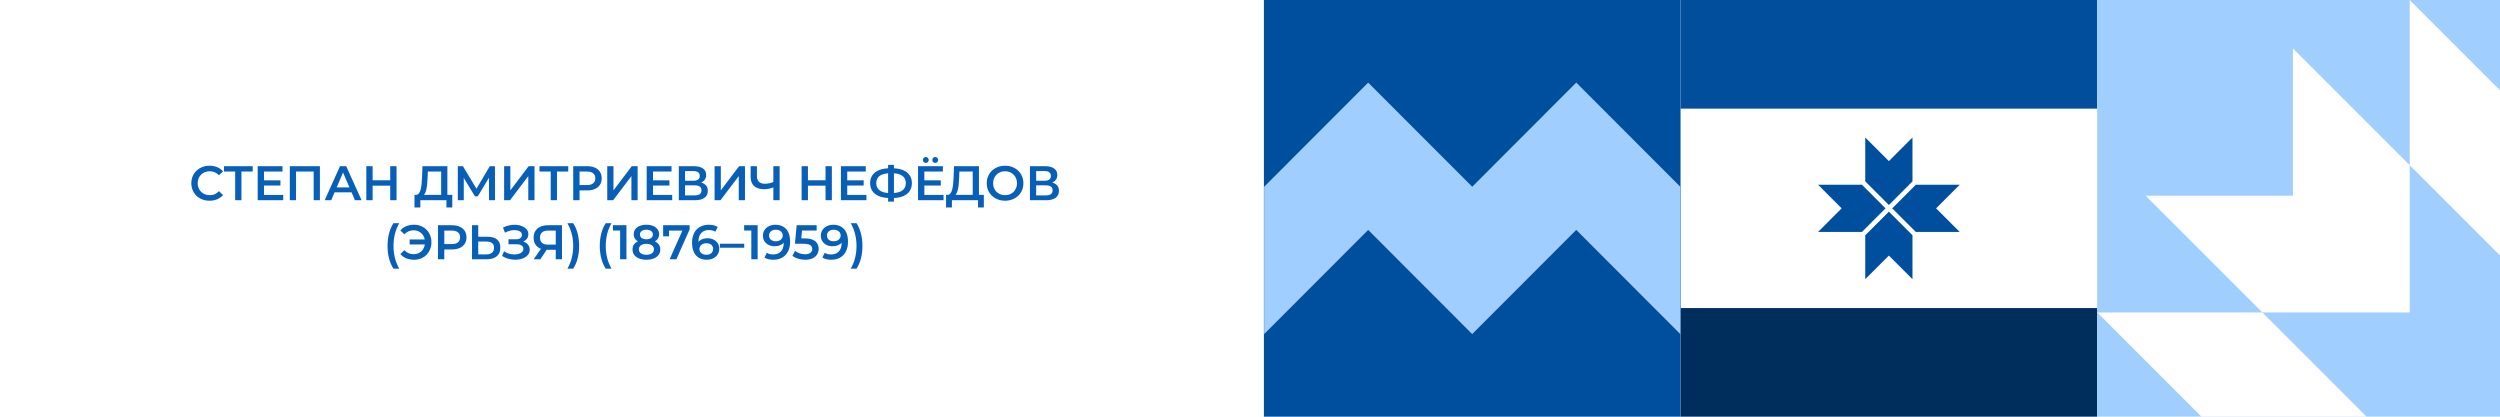 <?xml version="1.0" encoding="UTF-8"?> <svg xmlns="http://www.w3.org/2000/svg" width="2160" height="360" viewBox="0 0 2160 360" fill="none"> <g filter="url(#filter0_b_711_39830)"> <rect width="2160" height="360" fill="white"></rect> </g> <path d="M181.014 173.42C178.774 173.42 176.688 173.056 174.756 172.328C172.852 171.572 171.186 170.522 169.758 169.178C168.358 167.806 167.266 166.196 166.482 164.348C165.698 162.5 165.306 160.484 165.306 158.3C165.306 156.116 165.698 154.1 166.482 152.252C167.266 150.404 168.372 148.808 169.8 147.464C171.228 146.092 172.894 145.042 174.798 144.314C176.702 143.558 178.788 143.18 181.056 143.18C183.464 143.18 185.662 143.6 187.65 144.44C189.638 145.252 191.318 146.47 192.69 148.094L189.162 151.412C188.098 150.264 186.908 149.41 185.592 148.85C184.276 148.262 182.848 147.968 181.308 147.968C179.768 147.968 178.354 148.22 177.066 148.724C175.806 149.228 174.7 149.942 173.748 150.866C172.824 151.79 172.096 152.882 171.564 154.142C171.06 155.402 170.808 156.788 170.808 158.3C170.808 159.812 171.06 161.198 171.564 162.458C172.096 163.718 172.824 164.81 173.748 165.734C174.7 166.658 175.806 167.372 177.066 167.876C178.354 168.38 179.768 168.632 181.308 168.632C182.848 168.632 184.276 168.352 185.592 167.792C186.908 167.204 188.098 166.322 189.162 165.146L192.69 168.506C191.318 170.102 189.638 171.32 187.65 172.16C185.662 173 183.45 173.42 181.014 173.42ZM203.185 173V146.876L204.487 148.22H193.483V143.6H218.347V148.22H207.343L208.603 146.876V173H203.185ZM227.676 155.822H242.292V160.316H227.676V155.822ZM228.096 168.422H244.686V173H222.636V143.6H244.098V148.178H228.096V168.422ZM250.395 173V143.6H276.393V173H271.017V146.876L272.277 148.22H254.511L255.771 146.876V173H250.395ZM280.525 173L293.755 143.6H299.131L312.403 173H306.691L295.309 146.498H297.493L286.153 173H280.525ZM286.615 166.196L288.085 161.912H303.961L305.431 166.196H286.615ZM337.156 143.6H342.616V173H337.156V143.6ZM321.952 173H316.492V143.6H321.952V173ZM337.576 160.4H321.49V155.738H337.576V160.4ZM381.16 170.48V148.22H369.652L369.442 153.428C369.358 155.388 369.232 157.25 369.064 159.014C368.924 160.75 368.686 162.332 368.35 163.76C368.042 165.188 367.608 166.378 367.048 167.33C366.488 168.282 365.802 168.912 364.99 169.22L359.11 168.38C360.174 168.436 361.042 168.072 361.714 167.288C362.414 166.504 362.96 165.412 363.352 164.012C363.744 162.612 364.038 160.974 364.234 159.098C364.43 157.194 364.57 155.136 364.654 152.924L364.99 143.6H386.536V170.48H381.16ZM358.102 179.258L358.144 168.38H390.778V179.258H385.738V173H363.184V179.258H358.102ZM395.541 173V143.6H399.993L412.887 165.062H410.493L423.177 143.6H427.629L427.713 173H422.505L422.463 151.706H423.555L412.803 169.64H410.367L399.447 151.706H400.707V173H395.541ZM435.563 173V143.6H440.939V164.474L456.731 143.6H461.813V173H456.437V152.168L440.645 173H435.563ZM475.81 173V146.876L477.112 148.22H466.108V143.6H490.972V148.22H479.968L481.228 146.876V173H475.81ZM495.261 173V143.6H507.357C509.961 143.6 512.187 144.02 514.035 144.86C515.911 145.7 517.353 146.904 518.361 148.472C519.369 150.04 519.873 151.902 519.873 154.058C519.873 156.214 519.369 158.076 518.361 159.644C517.353 161.212 515.911 162.416 514.035 163.256C512.187 164.096 509.961 164.516 507.357 164.516H498.285L500.721 161.954V173H495.261ZM500.721 162.542L498.285 159.896H507.105C509.513 159.896 511.319 159.392 512.523 158.384C513.755 157.348 514.371 155.906 514.371 154.058C514.371 152.182 513.755 150.74 512.523 149.732C511.319 148.724 509.513 148.22 507.105 148.22H498.285L500.721 145.532V162.542ZM524.66 173V143.6H530.036V164.474L545.828 143.6H550.91V173H545.534V152.168L529.742 173H524.66ZM563.773 155.822H578.389V160.316H563.773V155.822ZM564.193 168.422H580.783V173H558.733V143.6H580.195V148.178H564.193V168.422ZM586.492 173V143.6H599.638C602.942 143.6 605.518 144.258 607.366 145.574C609.214 146.862 610.138 148.724 610.138 151.16C610.138 153.568 609.256 155.43 607.492 156.746C605.728 158.034 603.404 158.678 600.52 158.678L601.276 157.166C604.552 157.166 607.086 157.824 608.878 159.14C610.67 160.456 611.566 162.36 611.566 164.852C611.566 167.4 610.628 169.402 608.752 170.858C606.876 172.286 604.104 173 600.436 173H586.492ZM591.868 168.8H600.268C602.172 168.8 603.614 168.45 604.594 167.75C605.574 167.022 606.064 165.916 606.064 164.432C606.064 162.948 605.574 161.87 604.594 161.198C603.614 160.498 602.172 160.148 600.268 160.148H591.868V168.8ZM591.868 156.158H599.176C600.94 156.158 602.284 155.808 603.208 155.108C604.132 154.38 604.594 153.344 604.594 152C604.594 150.6 604.132 149.55 603.208 148.85C602.284 148.15 600.94 147.8 599.176 147.8H591.868V156.158ZM617.408 173V143.6H622.784V164.474L638.576 143.6H643.658V173H638.282V152.168L622.49 173H617.408ZM669.015 161.576C667.475 162.22 665.977 162.696 664.521 163.004C663.065 163.312 661.651 163.466 660.279 163.466C656.527 163.466 653.629 162.57 651.585 160.778C649.569 158.958 648.561 156.354 648.561 152.966V143.6H653.979V152.378C653.979 154.45 654.581 156.032 655.785 157.124C656.989 158.216 658.711 158.762 660.951 158.762C662.295 158.762 663.639 158.608 664.983 158.3C666.355 157.992 667.671 157.516 668.931 156.872L669.015 161.576ZM668.175 173V143.6H673.593V173H668.175ZM713.264 143.6H718.724V173H713.264V143.6ZM698.06 173H692.6V143.6H698.06V173ZM713.684 160.4H697.598V155.738H713.684V160.4ZM731.591 155.822H746.207V160.316H731.591V155.822ZM732.011 168.422H748.601V173H726.551V143.6H748.013V148.178H732.011V168.422ZM769.22 171.11C765.524 171.11 762.374 170.606 759.77 169.598C757.194 168.59 755.22 167.134 753.848 165.23C752.476 163.298 751.79 160.974 751.79 158.258C751.79 155.486 752.476 153.148 753.848 151.244C755.22 149.34 757.194 147.884 759.77 146.876C762.374 145.868 765.524 145.364 769.22 145.364C769.276 145.364 769.402 145.364 769.598 145.364C769.822 145.364 770.032 145.364 770.228 145.364C770.452 145.364 770.578 145.364 770.606 145.364C774.274 145.364 777.396 145.868 779.972 146.876C782.548 147.884 784.508 149.354 785.852 151.286C787.196 153.19 787.868 155.514 787.868 158.258C787.868 160.946 787.196 163.256 785.852 165.188C784.536 167.12 782.604 168.59 780.056 169.598C777.536 170.606 774.456 171.11 770.816 171.11C770.76 171.11 770.606 171.11 770.354 171.11C770.13 171.11 769.892 171.11 769.64 171.11C769.416 171.11 769.276 171.11 769.22 171.11ZM769.766 166.868C769.822 166.868 769.906 166.868 770.018 166.868C770.13 166.868 770.2 166.868 770.228 166.868C772.944 166.84 775.212 166.504 777.032 165.86C778.88 165.216 780.266 164.264 781.19 163.004C782.142 161.716 782.618 160.12 782.618 158.216C782.618 156.312 782.142 154.73 781.19 153.47C780.238 152.21 778.852 151.258 777.032 150.614C775.212 149.97 772.972 149.648 770.312 149.648C770.284 149.648 770.2 149.648 770.06 149.648C769.92 149.648 769.822 149.648 769.766 149.648C766.994 149.648 764.656 149.97 762.752 150.614C760.876 151.23 759.462 152.182 758.51 153.47C757.586 154.73 757.124 156.326 757.124 158.258C757.124 160.19 757.614 161.8 758.594 163.088C759.602 164.348 761.044 165.3 762.92 165.944C764.796 166.56 767.078 166.868 769.766 166.868ZM767.33 174.176V142.424H772.37V174.176H767.33ZM798.222 155.822H812.838V160.316H798.222V155.822ZM798.642 168.422H815.232V173H793.182V143.6H814.644V148.178H798.642V168.422ZM808.05 140.744C807.35 140.744 806.748 140.52 806.244 140.072C805.768 139.596 805.53 138.98 805.53 138.224C805.53 137.468 805.768 136.852 806.244 136.376C806.748 135.9 807.35 135.662 808.05 135.662C808.75 135.662 809.338 135.9 809.814 136.376C810.318 136.852 810.57 137.468 810.57 138.224C810.57 138.98 810.318 139.596 809.814 140.072C809.338 140.52 808.75 140.744 808.05 140.744ZM799.902 140.744C799.202 140.744 798.6 140.52 798.096 140.072C797.62 139.596 797.382 138.98 797.382 138.224C797.382 137.468 797.62 136.852 798.096 136.376C798.6 135.9 799.202 135.662 799.902 135.662C800.602 135.662 801.19 135.9 801.666 136.376C802.17 136.852 802.422 137.468 802.422 138.224C802.422 138.98 802.17 139.596 801.666 140.072C801.19 140.52 800.602 140.744 799.902 140.744ZM840.428 170.48V148.22H828.92L828.71 153.428C828.626 155.388 828.5 157.25 828.332 159.014C828.192 160.75 827.954 162.332 827.618 163.76C827.31 165.188 826.876 166.378 826.316 167.33C825.756 168.282 825.07 168.912 824.258 169.22L818.378 168.38C819.442 168.436 820.31 168.072 820.982 167.288C821.682 166.504 822.228 165.412 822.62 164.012C823.012 162.612 823.306 160.974 823.502 159.098C823.698 157.194 823.838 155.136 823.922 152.924L824.258 143.6H845.804V170.48H840.428ZM817.37 179.258L817.412 168.38H850.046V179.258H845.006V173H822.452V179.258H817.37ZM868.418 173.42C866.122 173.42 864.008 173.042 862.076 172.286C860.144 171.53 858.464 170.48 857.036 169.136C855.608 167.764 854.502 166.168 853.718 164.348C852.934 162.5 852.542 160.484 852.542 158.3C852.542 156.116 852.934 154.114 853.718 152.294C854.502 150.446 855.608 148.85 857.036 147.506C858.464 146.134 860.144 145.07 862.076 144.314C864.008 143.558 866.108 143.18 868.376 143.18C870.672 143.18 872.772 143.558 874.676 144.314C876.608 145.07 878.288 146.134 879.716 147.506C881.144 148.85 882.25 150.446 883.034 152.294C883.818 154.114 884.21 156.116 884.21 158.3C884.21 160.484 883.818 162.5 883.034 164.348C882.25 166.196 881.144 167.792 879.716 169.136C878.288 170.48 876.608 171.53 874.676 172.286C872.772 173.042 870.686 173.42 868.418 173.42ZM868.376 168.632C869.86 168.632 871.232 168.38 872.492 167.876C873.752 167.372 874.844 166.658 875.768 165.734C876.692 164.782 877.406 163.69 877.91 162.458C878.442 161.198 878.708 159.812 878.708 158.3C878.708 156.788 878.442 155.416 877.91 154.184C877.406 152.924 876.692 151.832 875.768 150.908C874.844 149.956 873.752 149.228 872.492 148.724C871.232 148.22 869.86 147.968 868.376 147.968C866.892 147.968 865.52 148.22 864.26 148.724C863.028 149.228 861.936 149.956 860.984 150.908C860.06 151.832 859.332 152.924 858.8 154.184C858.296 155.416 858.044 156.788 858.044 158.3C858.044 159.784 858.296 161.156 858.8 162.416C859.332 163.676 860.06 164.782 860.984 165.734C861.908 166.658 863 167.372 864.26 167.876C865.52 168.38 866.892 168.632 868.376 168.632ZM889.868 173V143.6H903.014C906.318 143.6 908.894 144.258 910.742 145.574C912.59 146.862 913.514 148.724 913.514 151.16C913.514 153.568 912.632 155.43 910.868 156.746C909.104 158.034 906.78 158.678 903.896 158.678L904.652 157.166C907.928 157.166 910.462 157.824 912.254 159.14C914.046 160.456 914.942 162.36 914.942 164.852C914.942 167.4 914.004 169.402 912.128 170.858C910.252 172.286 907.48 173 903.812 173H889.868ZM895.244 168.8H903.644C905.548 168.8 906.99 168.45 907.97 167.75C908.95 167.022 909.44 165.916 909.44 164.432C909.44 162.948 908.95 161.87 907.97 161.198C906.99 160.498 905.548 160.148 903.644 160.148H895.244V168.8ZM895.244 156.158H902.552C904.316 156.158 905.66 155.808 906.584 155.108C907.508 154.38 907.97 153.344 907.97 152C907.97 150.6 907.508 149.55 906.584 148.85C905.66 148.15 904.316 147.8 902.552 147.8H895.244V156.158ZM339.951 232.148C338.299 229.6 337.025 226.66 336.129 223.328C335.261 219.968 334.827 216.356 334.827 212.492C334.827 208.628 335.261 205.016 336.129 201.656C337.025 198.268 338.299 195.328 339.951 192.836H344.949C343.241 195.916 341.981 199.066 341.169 202.286C340.385 205.478 339.993 208.88 339.993 212.492C339.993 216.104 340.385 219.52 341.169 222.74C341.981 225.932 343.241 229.068 344.949 232.148H339.951ZM353.936 211.232V206.906H369.098V211.232H353.936ZM357.758 194.18C359.914 194.18 361.902 194.558 363.722 195.314C365.542 196.042 367.124 197.092 368.468 198.464C369.84 199.808 370.89 201.404 371.618 203.252C372.374 205.1 372.752 207.116 372.752 209.3C372.752 211.484 372.374 213.5 371.618 215.348C370.89 217.196 369.84 218.806 368.468 220.178C367.124 221.522 365.542 222.572 363.722 223.328C361.902 224.056 359.914 224.42 357.758 224.42C355.266 224.42 352.998 224 350.954 223.16C348.938 222.32 347.258 221.102 345.914 219.506L349.358 216.146C350.45 217.322 351.668 218.204 353.012 218.792C354.384 219.352 355.868 219.632 357.464 219.632C358.864 219.632 360.166 219.38 361.37 218.876C362.574 218.344 363.61 217.63 364.478 216.734C365.346 215.81 366.018 214.718 366.494 213.458C366.97 212.198 367.208 210.812 367.208 209.3C367.208 207.788 366.97 206.402 366.494 205.142C366.018 203.882 365.346 202.804 364.478 201.908C363.61 200.984 362.574 200.27 361.37 199.766C360.166 199.234 358.864 198.968 357.464 198.968C355.868 198.968 354.384 199.262 353.012 199.85C351.668 200.41 350.45 201.278 349.358 202.454L345.914 199.094C347.258 197.498 348.938 196.28 350.954 195.44C352.998 194.6 355.266 194.18 357.758 194.18ZM378.42 224V194.6H390.516C393.12 194.6 395.346 195.02 397.194 195.86C399.07 196.7 400.512 197.904 401.52 199.472C402.528 201.04 403.032 202.902 403.032 205.058C403.032 207.214 402.528 209.076 401.52 210.644C400.512 212.212 399.07 213.416 397.194 214.256C395.346 215.096 393.12 215.516 390.516 215.516H381.444L383.88 212.954V224H378.42ZM383.88 213.542L381.444 210.896H390.264C392.672 210.896 394.478 210.392 395.682 209.384C396.914 208.348 397.53 206.906 397.53 205.058C397.53 203.182 396.914 201.74 395.682 200.732C394.478 199.724 392.672 199.22 390.264 199.22H381.444L383.88 196.532V213.542ZM421.344 204.554C424.844 204.554 427.546 205.338 429.45 206.906C431.354 208.474 432.306 210.826 432.306 213.962C432.306 217.266 431.256 219.772 429.156 221.48C427.084 223.16 424.186 224 420.462 224H407.82V194.6H413.196V204.554H421.344ZM420.21 219.8C422.31 219.8 423.934 219.31 425.082 218.33C426.258 217.35 426.846 215.922 426.846 214.046C426.846 212.198 426.272 210.854 425.124 210.014C423.976 209.146 422.338 208.712 420.21 208.712H413.196V219.8H420.21ZM433.745 221.102L435.509 217.112C436.769 217.98 438.141 218.652 439.625 219.128C441.137 219.576 442.635 219.814 444.119 219.842C445.603 219.87 446.947 219.702 448.151 219.338C449.383 218.974 450.363 218.428 451.091 217.7C451.819 216.972 452.183 216.062 452.183 214.97C452.183 213.654 451.637 212.674 450.545 212.03C449.481 211.358 448.025 211.022 446.177 211.022H439.331V206.738H445.757C447.409 206.738 448.683 206.402 449.579 205.73C450.503 205.058 450.965 204.148 450.965 203C450.965 202.048 450.657 201.264 450.041 200.648C449.453 200.032 448.641 199.57 447.605 199.262C446.597 198.954 445.449 198.814 444.161 198.842C442.901 198.842 441.585 199.038 440.213 199.43C438.841 199.794 437.539 200.34 436.307 201.068L434.585 196.658C436.433 195.678 438.365 194.992 440.381 194.6C442.425 194.208 444.399 194.096 446.303 194.264C448.207 194.432 449.915 194.866 451.427 195.566C452.967 196.266 454.199 197.19 455.123 198.338C456.047 199.458 456.509 200.788 456.509 202.328C456.509 203.728 456.131 204.974 455.375 206.066C454.647 207.13 453.639 207.956 452.351 208.544C451.063 209.132 449.565 209.426 447.857 209.426L448.067 208.082C449.999 208.082 451.679 208.418 453.107 209.09C454.563 209.734 455.683 210.63 456.467 211.778C457.279 212.926 457.685 214.256 457.685 215.768C457.685 217.196 457.321 218.47 456.593 219.59C455.865 220.682 454.871 221.606 453.611 222.362C452.351 223.09 450.909 223.636 449.285 224C447.661 224.336 445.953 224.462 444.161 224.378C442.369 224.294 440.577 223.986 438.785 223.454C437.021 222.922 435.341 222.138 433.745 221.102ZM480.182 224V214.592L481.526 215.81H472.916C470.452 215.81 468.324 215.404 466.532 214.592C464.768 213.752 463.41 212.562 462.458 211.022C461.506 209.454 461.03 207.578 461.03 205.394C461.03 203.126 461.534 201.194 462.542 199.598C463.55 197.974 464.978 196.742 466.826 195.902C468.674 195.034 470.844 194.6 473.336 194.6H485.558V224H480.182ZM461.114 224L468.38 213.5H473.882L466.868 224H461.114ZM480.182 212.828V197.708L481.526 199.22H473.504C471.264 199.22 469.542 199.738 468.338 200.774C467.162 201.782 466.574 203.294 466.574 205.31C466.574 207.242 467.134 208.74 468.254 209.804C469.402 210.84 471.082 211.358 473.294 211.358H481.526L480.182 212.828ZM495.236 232.148H490.238C491.974 229.068 493.234 225.932 494.018 222.74C494.83 219.52 495.236 216.104 495.236 212.492C495.236 208.88 494.83 205.478 494.018 202.286C493.234 199.066 491.974 195.916 490.238 192.836H495.236C496.916 195.328 498.19 198.268 499.058 201.656C499.926 205.016 500.36 208.628 500.36 212.492C500.36 216.356 499.926 219.968 499.058 223.328C498.19 226.66 496.916 229.6 495.236 232.148ZM523.335 232.148C521.683 229.6 520.409 226.66 519.513 223.328C518.645 219.968 518.211 216.356 518.211 212.492C518.211 208.628 518.645 205.016 519.513 201.656C520.409 198.268 521.683 195.328 523.335 192.836H528.333C526.625 195.916 525.365 199.066 524.553 202.286C523.769 205.478 523.377 208.88 523.377 212.492C523.377 216.104 523.769 219.52 524.553 222.74C525.365 225.932 526.625 229.068 528.333 232.148H523.335ZM535.785 224V196.7L538.179 199.178H529.569V194.6H541.245V224H535.785ZM558.46 224.42C556.024 224.42 553.91 224.056 552.118 223.328C550.326 222.6 548.94 221.578 547.96 220.262C546.98 218.918 546.49 217.35 546.49 215.558C546.49 213.766 546.966 212.254 547.918 211.022C548.87 209.79 550.242 208.852 552.034 208.208C553.826 207.564 555.968 207.242 558.46 207.242C560.952 207.242 563.094 207.564 564.886 208.208C566.706 208.852 568.092 209.804 569.044 211.064C570.024 212.296 570.514 213.794 570.514 215.558C570.514 217.35 570.01 218.918 569.002 220.262C568.022 221.578 566.622 222.6 564.802 223.328C563.01 224.056 560.896 224.42 558.46 224.42ZM558.46 220.136C560.476 220.136 562.072 219.716 563.248 218.876C564.424 218.036 565.012 216.874 565.012 215.39C565.012 213.934 564.424 212.786 563.248 211.946C562.072 211.106 560.476 210.686 558.46 210.686C556.444 210.686 554.862 211.106 553.714 211.946C552.566 212.786 551.992 213.934 551.992 215.39C551.992 216.874 552.566 218.036 553.714 218.876C554.862 219.716 556.444 220.136 558.46 220.136ZM558.46 210.098C556.192 210.098 554.246 209.804 552.622 209.216C550.998 208.6 549.738 207.718 548.842 206.57C547.974 205.394 547.54 203.994 547.54 202.37C547.54 200.69 547.988 199.248 548.884 198.044C549.808 196.812 551.096 195.86 552.748 195.188C554.4 194.516 556.304 194.18 558.46 194.18C560.644 194.18 562.562 194.516 564.214 195.188C565.866 195.86 567.154 196.812 568.078 198.044C569.002 199.248 569.464 200.69 569.464 202.37C569.464 203.994 569.016 205.394 568.12 206.57C567.252 207.718 565.992 208.6 564.34 209.216C562.688 209.804 560.728 210.098 558.46 210.098ZM558.46 206.738C560.196 206.738 561.568 206.374 562.576 205.646C563.584 204.89 564.088 203.882 564.088 202.622C564.088 201.306 563.57 200.284 562.534 199.556C561.498 198.828 560.14 198.464 558.46 198.464C556.78 198.464 555.436 198.828 554.428 199.556C553.42 200.284 552.916 201.306 552.916 202.622C552.916 203.882 553.406 204.89 554.386 205.646C555.394 206.374 556.752 206.738 558.46 206.738ZM578.55 224L590.688 196.784L592.116 199.22H575.442L578.046 196.574V204.218H572.964V194.6H595.812V198.254L584.388 224H578.55ZM610.674 224.42C608.014 224.42 605.732 223.86 603.828 222.74C601.924 221.592 600.468 219.94 599.46 217.784C598.452 215.628 597.948 212.968 597.948 209.804C597.948 206.444 598.55 203.602 599.754 201.278C600.986 198.954 602.68 197.19 604.836 195.986C607.02 194.782 609.526 194.18 612.354 194.18C613.838 194.18 615.252 194.334 616.596 194.642C617.968 194.95 619.13 195.426 620.082 196.07L618.066 200.186C617.254 199.654 616.372 199.29 615.42 199.094C614.496 198.87 613.516 198.758 612.48 198.758C609.708 198.758 607.51 199.612 605.886 201.32C604.262 203.028 603.45 205.548 603.45 208.88C603.45 209.412 603.464 210.042 603.492 210.77C603.52 211.47 603.618 212.184 603.786 212.912L602.106 211.064C602.61 209.916 603.296 208.964 604.164 208.208C605.06 207.424 606.11 206.836 607.314 206.444C608.546 206.052 609.876 205.856 611.304 205.856C613.236 205.856 614.958 206.234 616.47 206.99C617.982 207.718 619.186 208.768 620.082 210.14C620.978 211.484 621.426 213.066 621.426 214.886C621.426 216.818 620.95 218.498 619.998 219.926C619.046 221.354 617.758 222.46 616.134 223.244C614.51 224.028 612.69 224.42 610.674 224.42ZM610.38 220.136C611.5 220.136 612.494 219.94 613.362 219.548C614.23 219.128 614.902 218.54 615.378 217.784C615.882 217.028 616.134 216.146 616.134 215.138C616.134 213.598 615.602 212.38 614.538 211.484C613.474 210.588 612.046 210.14 610.254 210.14C609.078 210.14 608.042 210.364 607.146 210.812C606.278 211.232 605.578 211.82 605.046 212.576C604.542 213.332 604.29 214.2 604.29 215.18C604.29 216.076 604.528 216.902 605.004 217.658C605.48 218.414 606.166 219.016 607.062 219.464C607.986 219.912 609.092 220.136 610.38 220.136ZM622.012 214.046V210.602H643.012V214.046H622.012ZM649.144 224V196.7L651.538 199.178H642.928V194.6H654.604V224H649.144ZM669.928 194.18C672.616 194.18 674.898 194.754 676.774 195.902C678.678 197.022 680.134 198.66 681.142 200.816C682.15 202.972 682.654 205.632 682.654 208.796C682.654 212.156 682.038 214.998 680.806 217.322C679.602 219.646 677.922 221.41 675.766 222.614C673.61 223.818 671.104 224.42 668.248 224.42C666.764 224.42 665.35 224.266 664.006 223.958C662.662 223.65 661.5 223.174 660.52 222.53L662.536 218.414C663.348 218.946 664.23 219.324 665.182 219.548C666.134 219.744 667.114 219.842 668.122 219.842C670.894 219.842 673.092 218.988 674.716 217.28C676.34 215.572 677.152 213.052 677.152 209.72C677.152 209.188 677.138 208.572 677.11 207.872C677.082 207.144 676.984 206.416 676.816 205.688L678.496 207.536C678.02 208.684 677.334 209.65 676.438 210.434C675.542 211.19 674.492 211.764 673.288 212.156C672.084 212.548 670.754 212.744 669.298 212.744C667.394 212.744 665.672 212.38 664.132 211.652C662.62 210.896 661.416 209.846 660.52 208.502C659.624 207.13 659.176 205.534 659.176 203.714C659.176 201.754 659.652 200.074 660.604 198.674C661.556 197.246 662.844 196.14 664.468 195.356C666.12 194.572 667.94 194.18 669.928 194.18ZM670.222 198.464C669.102 198.464 668.108 198.674 667.24 199.094C666.372 199.486 665.686 200.06 665.182 200.816C664.706 201.544 664.468 202.426 664.468 203.462C664.468 205.002 665 206.22 666.064 207.116C667.128 208.012 668.556 208.46 670.348 208.46C671.524 208.46 672.56 208.25 673.456 207.83C674.352 207.382 675.052 206.78 675.556 206.024C676.06 205.24 676.312 204.372 676.312 203.42C676.312 202.496 676.074 201.67 675.598 200.942C675.122 200.186 674.436 199.584 673.54 199.136C672.644 198.688 671.538 198.464 670.222 198.464ZM695.673 224.42C693.601 224.42 691.571 224.126 689.583 223.538C687.623 222.922 685.971 222.082 684.627 221.018L686.937 216.776C688.001 217.644 689.289 218.344 690.801 218.876C692.341 219.408 693.937 219.674 695.589 219.674C697.521 219.674 699.033 219.268 700.125 218.456C701.245 217.644 701.805 216.552 701.805 215.18C701.805 214.256 701.567 213.444 701.091 212.744C700.643 212.044 699.831 211.512 698.655 211.148C697.507 210.784 695.925 210.602 693.909 210.602H686.811L688.323 194.6H705.585V199.178H690.339L693.195 196.574L692.061 208.544L689.205 205.982H695.127C698.039 205.982 700.377 206.374 702.141 207.158C703.933 207.914 705.235 208.978 706.047 210.35C706.887 211.694 707.307 213.234 707.307 214.97C707.307 216.678 706.887 218.246 706.047 219.674C705.207 221.102 703.919 222.25 702.183 223.118C700.475 223.986 698.305 224.42 695.673 224.42ZM719.948 194.18C722.636 194.18 724.918 194.754 726.794 195.902C728.698 197.022 730.154 198.66 731.162 200.816C732.17 202.972 732.674 205.632 732.674 208.796C732.674 212.156 732.058 214.998 730.826 217.322C729.622 219.646 727.942 221.41 725.786 222.614C723.63 223.818 721.124 224.42 718.268 224.42C716.784 224.42 715.37 224.266 714.026 223.958C712.682 223.65 711.52 223.174 710.54 222.53L712.556 218.414C713.368 218.946 714.25 219.324 715.202 219.548C716.154 219.744 717.134 219.842 718.142 219.842C720.914 219.842 723.112 218.988 724.736 217.28C726.36 215.572 727.172 213.052 727.172 209.72C727.172 209.188 727.158 208.572 727.13 207.872C727.102 207.144 727.004 206.416 726.836 205.688L728.516 207.536C728.04 208.684 727.354 209.65 726.458 210.434C725.562 211.19 724.512 211.764 723.308 212.156C722.104 212.548 720.774 212.744 719.318 212.744C717.414 212.744 715.692 212.38 714.152 211.652C712.64 210.896 711.436 209.846 710.54 208.502C709.644 207.13 709.196 205.534 709.196 203.714C709.196 201.754 709.672 200.074 710.624 198.674C711.576 197.246 712.864 196.14 714.488 195.356C716.14 194.572 717.96 194.18 719.948 194.18ZM720.242 198.464C719.122 198.464 718.128 198.674 717.26 199.094C716.392 199.486 715.706 200.06 715.202 200.816C714.726 201.544 714.488 202.426 714.488 203.462C714.488 205.002 715.02 206.22 716.084 207.116C717.148 208.012 718.576 208.46 720.368 208.46C721.544 208.46 722.58 208.25 723.476 207.83C724.372 207.382 725.072 206.78 725.576 206.024C726.08 205.24 726.332 204.372 726.332 203.42C726.332 202.496 726.094 201.67 725.618 200.942C725.142 200.186 724.456 199.584 723.56 199.136C722.664 198.688 721.558 198.464 720.242 198.464ZM740.022 232.148H735.024C736.76 229.068 738.02 225.932 738.804 222.74C739.616 219.52 740.022 216.104 740.022 212.492C740.022 208.88 739.616 205.478 738.804 202.286C738.02 199.066 736.76 195.916 735.024 192.836H740.022C741.702 195.328 742.976 198.268 743.844 201.656C744.712 205.016 745.146 208.628 745.146 212.492C745.146 216.356 744.712 219.968 743.844 223.328C742.976 226.66 741.702 229.6 740.022 232.148Z" fill="#085FB7"></path> <path d="M1452 3.14722e-05L1812 0L1812 360L1452 360L1452 3.14722e-05Z" fill="white"></path> <path d="M1452 3.14722e-05L1812 0L1812 93.855L1452 93.855L1452 3.14722e-05Z" fill="#004E9C"></path> <path d="M1452 266.141L1812 266.141L1812 359.995L1452 359.995L1452 266.141Z" fill="#002E5C"></path> <path d="M1570.8 159.586L1608.7 159.586L1629.09 180.008L1608.7 200.404L1570.8 200.404L1591.19 180.008L1570.8 159.586Z" fill="#004F9E"></path> <path d="M1652.38 203.272L1652.38 241.194L1631.99 220.798L1611.59 241.194L1611.59 203.272L1631.99 182.875L1652.38 203.272Z" fill="#004F9E"></path> <path d="M1655.28 159.617L1693.2 159.617L1672.78 180.014L1693.2 200.41L1655.28 200.41L1634.88 180.014L1655.28 159.617Z" fill="#004F9E"></path> <path d="M1611.59 156.72L1611.59 118.797L1631.99 139.193L1652.38 118.797L1652.38 156.72L1631.99 177.116L1611.59 156.72Z" fill="#004F9E"></path> <path d="M1092 0.004L1452 0.004L1452 360.004L1092 360.004L1092 0.004Z" fill="#004F9F"></path> <path d="M1092.2 235.946L1092.2 161.371L1182.1 71.377L1271.99 161.345L1361.88 71.352L1451.77 161.345L1451.77 235.921L1451.77 251.364L1451.77 288.652L1425.43 262.286L1414.53 251.364L1361.88 198.633L1309.22 251.364L1298.3 262.286L1271.99 288.627L1271.99 288.652L1245.67 262.312L1234.75 251.39L1182.1 198.658L1129.44 251.39L1118.54 262.312L1092.2 288.652L1092.2 251.39L1092.2 235.946Z" fill="#9FCEFF"></path> <path d="M1812 359.971L1812 0L2171.97 -4.36853e-05L2171.97 359.971L1812 359.971Z" fill="#9FCEFF"></path> <path d="M1992 307.273L2044.7 360L1902.01 360L1812 269.988L1954.71 269.988L1981.08 296.352L1992 307.273Z" fill="white"></path> <path d="M2172 232.734L2119.27 180.007L2108.35 169.086L2081.99 142.723L2081.99 0.035L2172 90.021L2172 232.734Z" fill="white"></path> <path d="M2081.99 195.44L2081.99 269.984L2007.44 269.984L1992 269.984L1954.71 269.984L1853.81 169.077L1981.08 169.077L1981.08 41.806L2081.99 142.713L2081.99 179.998L2081.99 195.44Z" fill="white"></path> <defs> <filter id="filter0_b_711_39830" x="-24" y="-24" width="2208" height="408" filterUnits="userSpaceOnUse" color-interpolation-filters="sRGB"> <feFlood flood-opacity="0" result="BackgroundImageFix"></feFlood> <feGaussianBlur in="BackgroundImageFix" stdDeviation="12"></feGaussianBlur> <feComposite in2="SourceAlpha" operator="in" result="effect1_backgroundBlur_711_39830"></feComposite> <feBlend mode="normal" in="SourceGraphic" in2="effect1_backgroundBlur_711_39830" result="shape"></feBlend> </filter> </defs> </svg> 